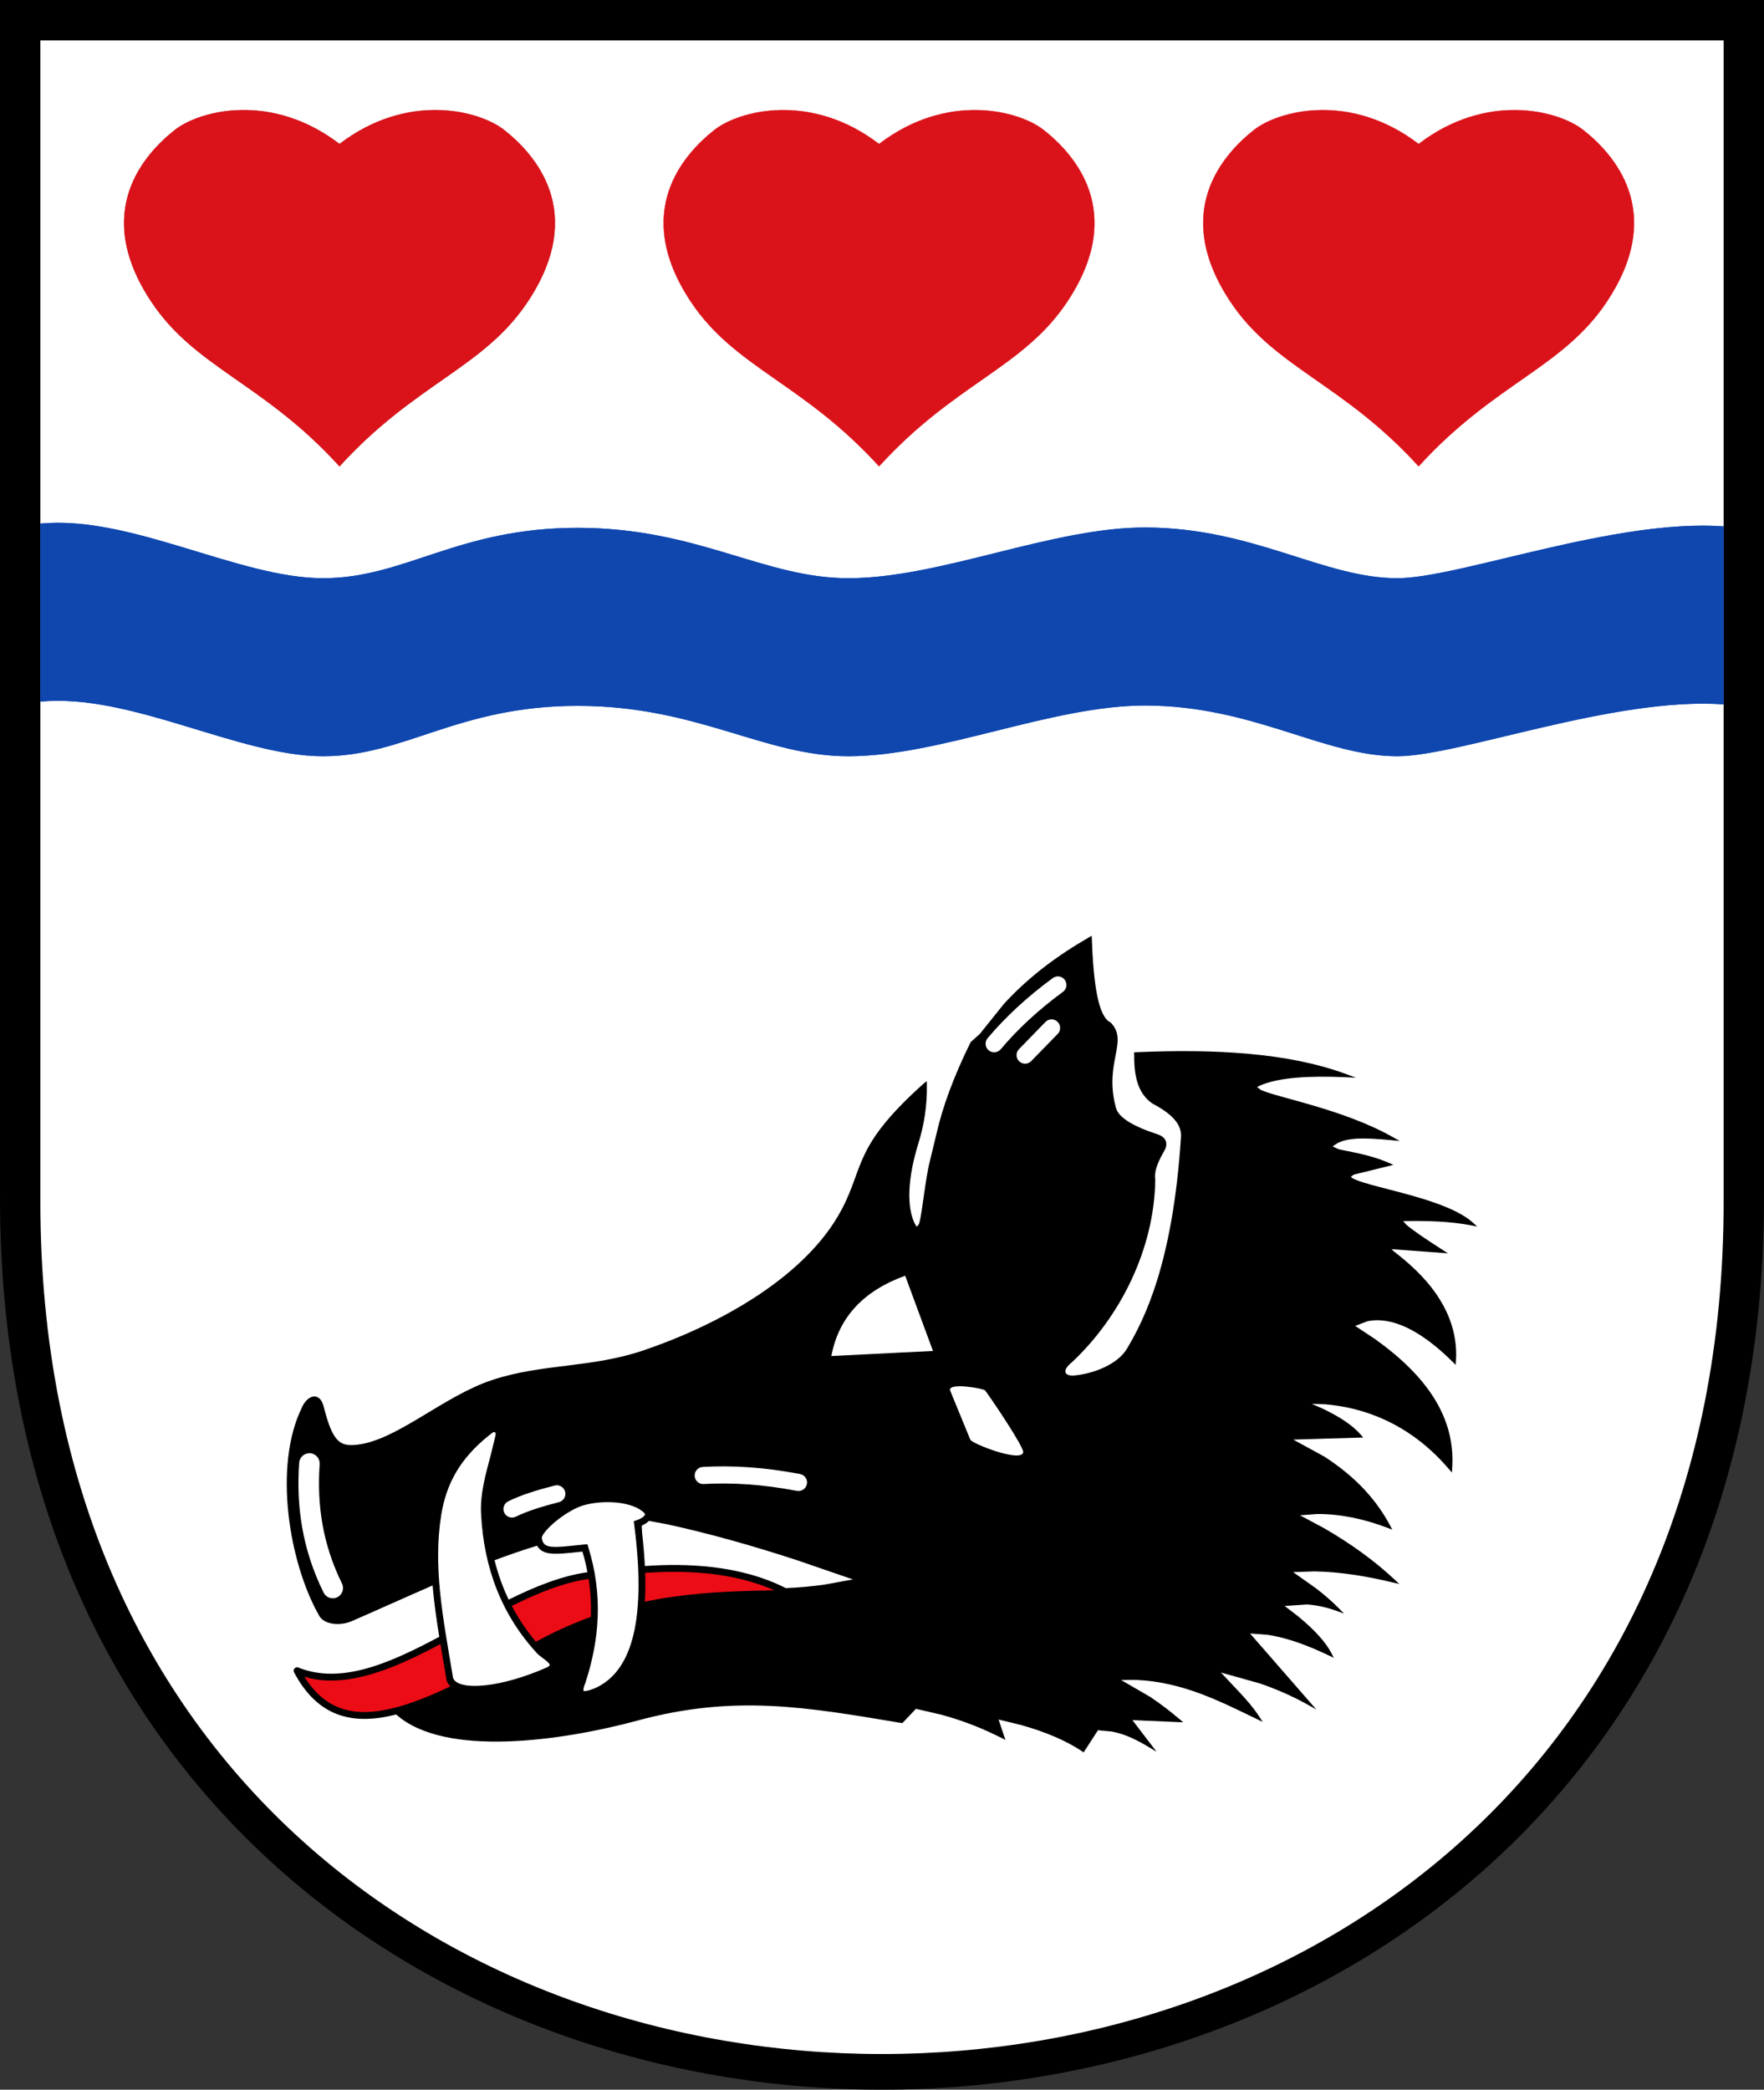 <svg xmlns="http://www.w3.org/2000/svg" stroke-linejoin="bevel" stroke-width=".501" fill-rule="evenodd" overflow="visible" width="569.996pt" height="900.003" viewBox="0 0 569.996 675.002"><rect x="0" y="0" width="569.996" height="675.002" fill="#333333" stroke="none"/><path d="M0 386.798V0h569.996v386.798c0 191.992-142.976 288.204-284.998 288.204S0 578.79 0 386.798z" font-family="Times New Roman" fill="#000000"/><path d="M13.042 388.281V13.054h543.912v375.227c0 183.622-135.49 275.202-271.956 275.202S13.042 571.903 13.042 388.281z" font-family="Times New Roman" fill="#ffffff"/><path d="M104.392 244.278c-27.263 0-62.162-20.462-91.35-17.638l-.001-57.506c29.189-2.824 64.088 17.638 91.351 17.638 26.457 0 43.447-16.275 82.245-16.275 38.784 0 60.167 16.275 87.491 16.275 29.75 0 65.771-16.474 96.067-16.382 34.936.107 57.437 16.382 81.326 16.382 19.838 0 70.121-19.29 105.433-16.753v57.506c-35.312-2.537-85.595 16.753-105.433 16.753-23.889 0-46.39-16.275-81.326-16.382-30.296-.092-66.317 16.382-96.067 16.382-27.324 0-48.707-16.275-87.491-16.275-38.798 0-55.788 16.275-82.245 16.275z" font-family="Times New Roman" fill="#0f47af"/><path d="M104.392 244.278c-27.263 0-62.162-20.462-91.35-17.638l-.001-57.506c29.189-2.824 64.088 17.638 91.351 17.638 26.457 0 43.447-16.275 82.245-16.275 38.784 0 60.167 16.275 87.491 16.275 29.75 0 65.771-16.474 96.067-16.382 34.936.107 57.437 16.382 81.326 16.382 19.838 0 70.121-19.29 105.433-16.753v57.506c-35.312-2.537-85.595 16.753-105.433 16.753-23.889 0-46.39-16.275-81.326-16.382-30.296-.092-66.317 16.382-96.067 16.382-27.324 0-48.707-16.275-87.491-16.275-38.798 0-55.788 16.275-82.245 16.275z" font-family="Times New Roman" fill="#0f47af"/><path stroke-miterlimit="79.84" d="M284.033 150.62h.011c-24.453-26.889-46.518-31.717-60.775-53.114-19.387-29.126-2.223-47.776 7.577-55.517 8.018-6.312 31.189-12.315 53.198 4.53l-.011.011.011-.011c22.009-16.845 45.18-10.842 53.199-4.519 9.799 7.73 26.964 26.391 7.575 55.506-14.256 21.408-36.32 26.236-60.774 53.126l-.011-.012z" font-family="Times New Roman" fill="#da121a" stroke="#da121a" stroke-width=".1" stroke-linecap="round" stroke-linejoin="round"/><path stroke-miterlimit="79.84" d="M109.695 150.62h.011c-24.453-26.889-46.518-31.717-60.774-53.114-19.388-29.126-2.223-47.776 7.576-55.517 8.018-6.312 31.188-12.315 53.198 4.53l-.011.011.011-.011c22.009-16.845 45.18-10.842 53.198-4.519 9.799 7.73 26.964 26.391 7.576 55.506-14.256 21.408-36.32 26.236-60.774 53.126l-.011-.012z" font-family="Times New Roman" fill="#da121a" stroke="#bf0000" stroke-width=".1" stroke-linecap="round" stroke-linejoin="round"/><path stroke-miterlimit="79.84" d="M458.382 150.62h.011c-24.454-26.889-46.519-31.717-60.775-53.114-19.388-29.126-2.223-47.776 7.576-55.517 8.019-6.312 31.19-12.315 53.199 4.53l-.011.011.011-.011c22.009-16.845 45.179-10.842 53.198-4.519 9.799 7.73 26.964 26.391 7.576 55.506-14.256 21.408-36.321 26.236-60.774 53.126l-.011-.012z" font-family="Times New Roman" fill="#da121a" stroke="#da121a" stroke-width=".1" stroke-linecap="round" stroke-linejoin="round"/><g font-family="Times New Roman" fill="none"><path d="M350.153 566.042l-.464-.311c-5.187-3.488-11.845-6.301-19.72-8.516l-7.299-1.783 2.201 6.589-1.195-.609c-5.574-2.802-11.735-5.426-19.576-7.553l-8.141-1.882-4.39 4.629c-31.565-5.316-54.37-9.258-85.538-.842-24.243 6.545-62.3 12.083-78.016-1.96-13.814 3.544-25.251 1.03-33.003-13.622-.476-.908.442-1.927 1.394-1.539 13.713 5.526 29.342-1.285 45.533-9.934-.918-5.648-1.693-11.141-2.157-16.579-8.681 3.766-17.386 7.73-26.101 11.518-3.378 1.5-8.927 1.401-10.629-1.883-9.754-17.254-14.688-48.23-5.574-66.957 1.752-4.179 5.754-5.544 7.112-.499 2.842 11.407 5.264 12.836 10.263 12.415 13.107-1.129 28.226-15.726 44.317-21.008 16.148-5.305 31.931-3.799 48.785-9.536 24.83-8.439 52.679-23.987 64.038-45.539 7.333-13.887 3.671-20.255 26.544-40.699l.94-.709.011 1.086c.133 6.412-.774 12.835-2.81 19.247-4.335 14.242-2.908 22.138-1.05 25.738.222.421.398.686.63.941l.675-.831c.896-2.602 1.471-9.967 3.086-18.483l2.533-10.499c2.057-9.114 5.773-19.048 11.104-29.824l2.942-2.625 7.797-9.712c8.273-9.026 17.663-15.848 27.583-21.551l.786-.454.033.919c.531 14.441 2.024 25.272 6.072 27.088 6.028 6.125-2.301 12.913 1.736 27.598.818 3.101 5.519 5.948 13.361 8.495 2.665.886 3.35 2.569 2.643 4.618l-1.128 2.082c-1.493 2.78-2.588 5.426-2.179 8.084-.343 22.46-11.391 44.332-26.965 58.906-3.461 2.791-2.212 4.519.819 4.242 6.327-.587 14.002-3.655 16.966-8.605 5.674-9.491 14.876-27.786 17.475-68.32.387-4.54-3.528-7.896-9.335-10.986-5.054-3.577-5.806-9.679-5.784-15.958v-.521l.52-.022c25.559-1.107 49.151.144 67.82 6.999l3.328 1.219-3.55-.155c-11.48-.488-21.334.022-27.583 2.746l-.819.465 1.349.964c5.619 2.491 26.678 6.224 42.471 15.15l2.267 1.284-2.588-.254c-9.235-.886-15.108-.964-18.592 1.65l-.442.399 1.902.852c3.219.809 9.822 1.628 16.192 4.408l1.493.653-12.808 3.157-.906.664c.033.255.531.576 1.824 1.097 2.29.941 6.261 1.938 10.895 3.134 9.179 2.381 20.992 5.537 26.587 10.521l1.494 1.34-1.969-.377c-6.791-1.296-13.968-1.506-21.313-1.384l-.619.022.896 1.063c1.902 1.706 6.26 4.674 11.701 8.151l1.848 1.185-18.249-1.351.718.675c4.635 3.744 21.457 16.014 20.107 35.506l-.076 1.196-.852-.842c-4.27-4.175-16.071-15.56-27.618-13.267l-4.003 1.528 6.481 4.297c16.313 11.673 26.014 25.04 24.852 41.718l-.089 1.351-.885-1.03c-10.727-12.636-24.586-19.779-40.324-21.041l-4.048-.1 3.196 1.384c5.475 2.581 9.888 5.382 12.642 8.594l.763.875-22.596.676 10.043 5.493c10.474 6.766 16.999 14.297 21.258 22.293l.696 1.307-1.382-.532c-7.775-2.979-15.407-4.552-22.895-4.529l-5.563.42 7.51 3.998c8.837 5.073 16.545 10.654 23.082 16.767l1.516 1.429-2.025-.487c-8.36-1.994-16.755-3.433-25.294-3.589l-6.99.233 7.543 5.349c2.699 2.093 5.11 4.197 7.189 6.302l1.726 1.749-2.311-.841c-3.43-1.241-6.637-1.905-9.668-2.116l-7.233.488 4.38 3.366c5.121 4.209 8.859 8.218 10.773 11.939l.752 1.451-1.482-.698c-6.481-3.09-13.04-5.681-19.897-6.744l-5.696-.421 21.412 24.552-2.798-1.572c-4.999-2.813-10.197-5.028-15.296-6.8l-12.742-3.577 6.017 6.39c2.4 2.569 4.634 5.149 6.415 7.896l1.084 1.661-1.78-.853c-12.2-5.891-24.1-12.049-39.252-12.713l-4.734.044 9.401 5.449c3.406 2.281 6.536 4.684 9.456 7.165l1.228 1.052-16.424-.72 7.797 10.211-2.455-1.473c-3.705-2.193-7.477-4.186-11.978-5.039l-4.491-.421zm-160.324-58.187c-.299-1.561-.653-3.134-1.073-4.717l-.564-1.95-.874.089c-4.048.432-7.189.775-9.423.521-2.057-.222-3.506-.975-4.336-2.514-4.579 1.395-9.158 2.979-13.747 4.695 1.106 4.463 2.621 8.705 4.545 12.725 8.561-4.242 17.122-7.686 25.472-8.849zm76.535 4.009l9.245-1.683-18.281-6.279c-13.615-4.441-27.441-8.395-41.608-11.507l-6.039-1.118c-.553.575-1.316 1.074-2.323 1.528l.122 2.326c.431 3.82.73 7.386.896 10.72 13.216-.908 30.625-.432 45.534 7.132 4.247-.177 8.339-.543 12.454-1.119z" fill="#000000"/><path d="M98.374 541.622l2.688.676c12.862 2.436 26.953-3.666 41.253-11.23.575 3.455 1.194 6.966 1.803 10.554l.055.631c.177 1.008.652 1.816 1.371 2.459-6.414 3.045-12.409 5.482-17.95 6.91-12.331 3.19-22.164 1.351-29.22-10zm67.012-22.88c8.439-4.198 16.778-7.586 24.819-8.705.641 4.164.862 8.24.707 12.249-5.242 1.893-10.562 4.219-15.959 7.065-.597.321-1.194.631-1.791.953-3.042-3.611-5.63-7.465-7.776-11.562zm43.079-10.676c12.177-.842 27.827-.488 41.717 5.615l-4.799.121c-12.044.255-24.343.931-37.007 3.555.166-2.857.2-5.947.089-9.291z" fill="#ec0c16"/><path d="M104.557 514.423c-6.924-13.999-8.87-28.03-7.887-41.929.133-1.827 1.726-3.201 3.551-3.079 1.825.133 3.196 1.728 3.075 3.555-.918 12.902.895 25.727 7.2 38.518.818 1.639.144 3.632-1.504 4.441-1.638.819-3.628.144-4.435-1.506zm58.396-25.76c-.675-1.362-.111-3.023 1.261-3.71 4.158-2.06 9.456-3.688 15.031-5.105 1.482-.377 2.986.52 3.361 2.004.377 1.484-.519 2.99-2.001 3.367-5.486 1.395-10.32 2.912-13.947 4.707-1.36.675-3.02.11-3.705-1.263zm94.552-7.088c-11.205-2.137-21.114-2.724-30.116-2.204-1.527.089-2.833-1.074-2.921-2.602-.088-1.528 1.073-2.835 2.599-2.924 9.489-.543 19.842.067 31.466 2.293 1.504.288 2.489 1.738 2.201 3.233-.287 1.507-1.736 2.492-3.229 2.204zM268.631 438.019c2.323-12.382 10.274-21.042 23.856-25.937l8.981 24.298-32.837 1.639zM319.451 339.266c-1.161-.986-1.316-2.735-.331-3.909 5.706-6.767 12.674-13.268 21.08-19.436 1.227-.908 2.964-.643 3.859.598.907 1.229.642 2.968-.597 3.865-8.073 5.925-14.709 12.138-20.107 18.55-.984 1.163-2.731 1.318-3.904.332zm9.854 3.533c-1.094-1.063-1.116-2.813-.044-3.91l8.561-8.782c1.061-1.096 2.809-1.118 3.904-.044 1.095 1.063 1.117 2.813.045 3.909l-8.561 8.783c-1.062 1.096-2.809 1.118-3.905.044zM306.965 449.038c-.399-2.525 10.882-.532 11.347.089 2.543 3.399 12.453 18.217 12.309 19.923-.32 3.61-16.91-2.802-17.12-4.087l-6.536-15.925z" fill="#ffffff"/><path d="M154.979 544.524c5.032-.266 11.69-1.839 18.901-4.729l3.053-1.296.409-.277.299-.399c0-.088-.089-.365-.576-.863-.84-.853-2.709-2.027-3.472-2.847-11.271-12.193-17.276-27.288-18.15-45.206-.32-6.479 1.482-12.67 3.197-19.171l1.459-6.013c.295-1.184-.396-1.403-1.006-.908l-1.217.941c-9.335 7.498-13.692 15.671-15.285 25.505-2.72 16.767.499 33.025 3.705 52.139.067 1.95 2.711 3.456 8.683 3.124zm37.913.498c9.987-4.951 16.447-18.86 12.011-52.749l-.11-.908.862-.288c1.428-.465 2.245-1.063 2.588-1.528.266-.365.211-.532.023-.742-3.584-3.799-13.04-4.441-19.621-2.592-2.765.776-6.327 2.935-9.169 5.283-1.415 1.174-2.598 2.348-3.406 3.367-.874 1.118-1.029 1.739-1.007 1.894.299 1.938 1.118 2.624 3.075 2.846 2.256.243 5.641-.211 10.762-.72l.896-.089.265.864c4.878 15.615 3.616 30.09-.919 43.966-.597 1.363-.696 2.071-.585 2.559 0 .033.873.398 4.335-1.163z" fill="#ffffff"/></g></svg>